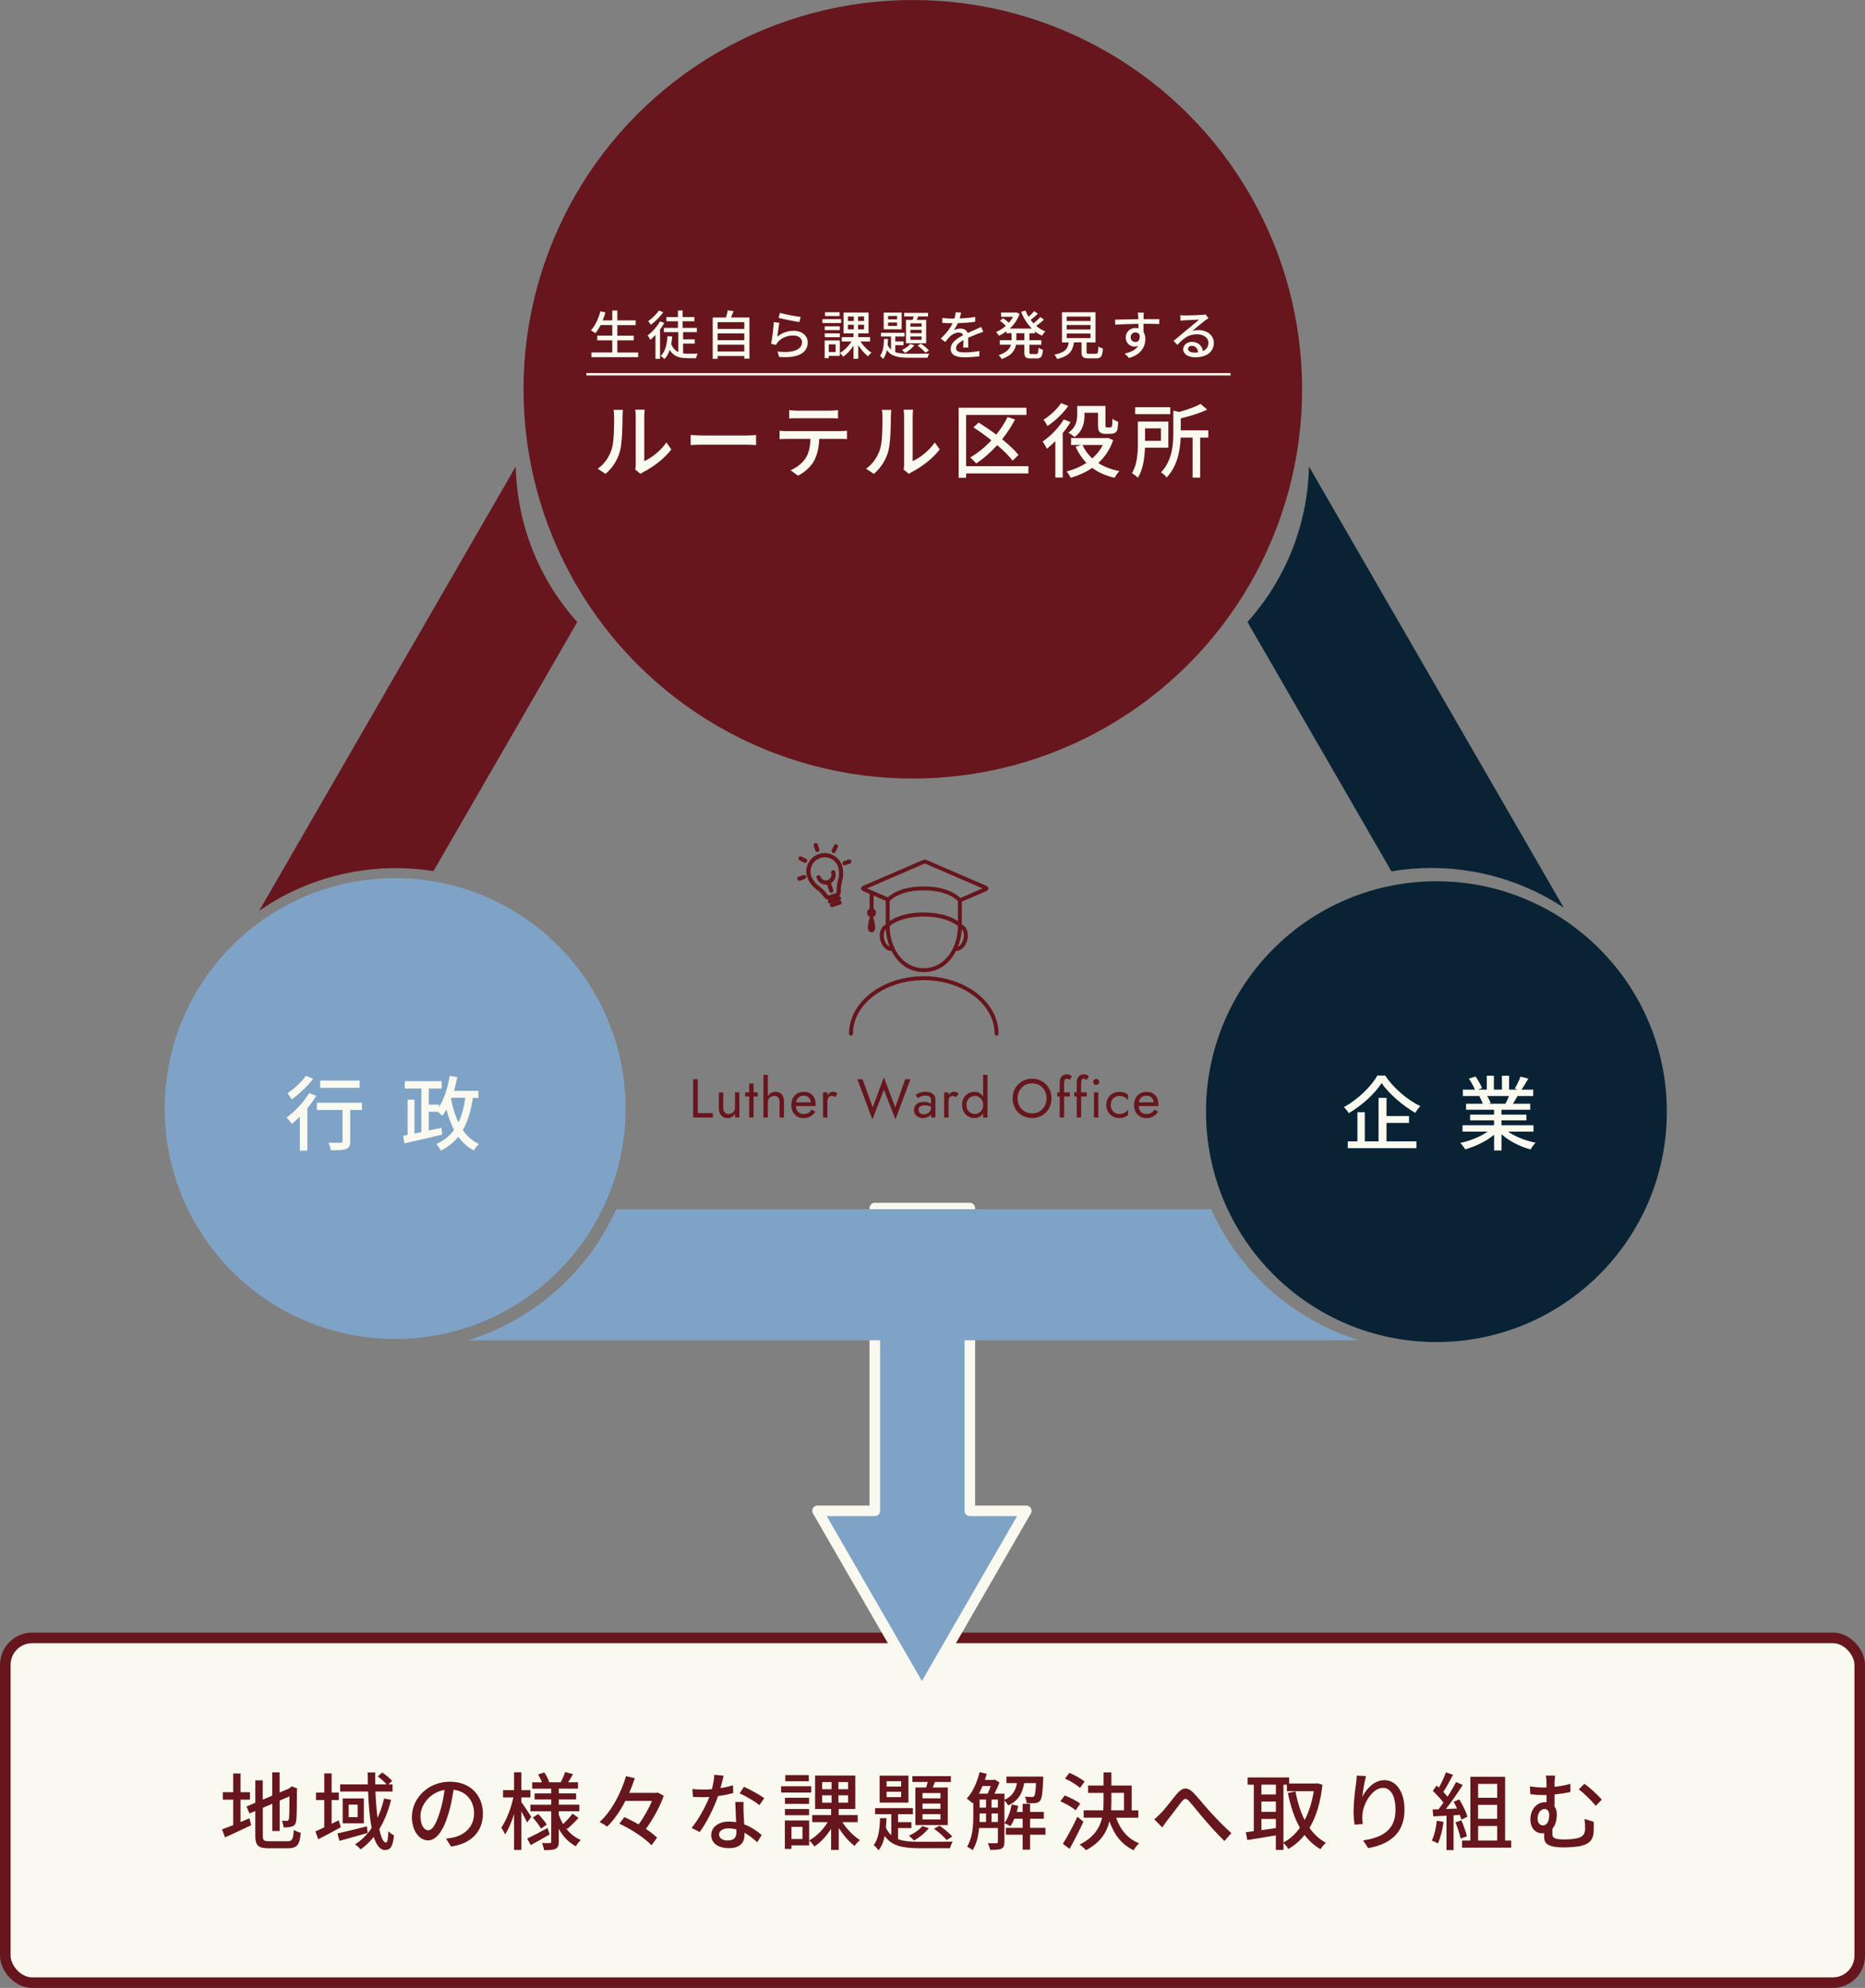 <?xml version="1.0" encoding="UTF-8"?><svg id="_レイヤー_2" xmlns="http://www.w3.org/2000/svg" width="463.79" height="494.38" viewBox="0 0 463.79 494.38"><rect x="0" y="0" width="463.79" height="494.38" fill="#808080" stroke="none"/><defs><style>.cls-1,.cls-2{stroke:#f9f9ef;}.cls-1,.cls-3{stroke-width:2.63px;}.cls-1,.cls-4{stroke-linecap:round;stroke-linejoin:round;}.cls-1,.cls-5{fill:#7fa3c6;}.cls-6,.cls-3{fill:#f9f9ef;}.cls-2{fill:none;stroke-width:.6px;}.cls-2,.cls-3{stroke-miterlimit:10;}.cls-3,.cls-4{stroke:#66161c;}.cls-7{fill:#092335;}.cls-4{stroke-width:.44px;}.cls-4,.cls-8{fill:#66161c;}</style></defs><g id="_レイヤー_2-2"><rect class="cls-3" x="1.32" y="407.33" width="461.16" height="85.74" rx="6.69" ry="6.69"/><polygon class="cls-1" points="241.18 375.73 241.18 300.44 217.55 300.44 217.55 375.73 203.31 375.73 229.26 420.68 255.21 375.73 241.18 375.73"/><path class="cls-8" d="M128.25,116.02l-63.77,110.45c1.29-.88,2.61-1.74,3.98-2.53,12.38-7.15,26.24-9.38,39.34-7.31l35.75-61.92c-9.24-10.31-14.96-23.83-15.3-38.68Z"/><path class="cls-5" d="M325.86,328.01c-11.33-6.54-19.7-16.22-24.7-27.29h-147.91c-4.99,11.07-13.37,20.75-24.7,27.29-3.91,2.26-7.97,4.01-12.11,5.31h221.52c-4.14-1.3-8.2-3.05-12.11-5.31Z"/><path class="cls-7" d="M385.95,223.93c1,.58,1.97,1.18,2.92,1.8l-63.35-109.72c-.34,14.85-6.06,28.38-15.3,38.68l35.8,62c13.27-2.22,27.37-.02,39.94,7.23Z"/><circle class="cls-8" cx="227" cy="96.81" r="96.81"/><circle class="cls-5" cx="98.26" cy="275.69" r="57.3"/><circle class="cls-7" cx="357.21" cy="276.46" r="57.3"/><path class="cls-6" d="M158.71,87.65v1.18h-11.64v-1.18h5.19v-3.01h-3.74v-1.17h3.74v-2.62h-2.91c-.41.79-.84,1.48-1.3,2.03-.25-.21-.79-.56-1.11-.73,1.06-1.11,1.89-2.91,2.37-4.74l1.26.29c-.2.67-.43,1.34-.68,1.97h2.37v-2.44h1.26v2.44h4.56v1.19h-4.56v2.62h4.08v1.17h-4.08v3.01h5.19Z"/><path class="cls-6" d="M165.2,80.3c-.3.56-.67,1.11-1.06,1.64v7.31h-1.14v-5.94c-.42.45-.87.85-1.28,1.21-.12-.25-.46-.85-.67-1.1,1.15-.85,2.35-2.18,3.08-3.5l1.07.38ZM164.94,77.64c-.79,1.11-1.99,2.35-3.09,3.13-.16-.25-.46-.67-.66-.89.97-.68,2.1-1.77,2.66-2.66l1.09.42ZM169.86,87.88c.38.05.81.08,1.23.08.37,0,1.89,0,2.39-.01-.16.29-.33.81-.38,1.13h-2.1c-1.95,0-3.45-.39-4.46-2.04-.29.9-.72,1.65-1.3,2.25-.18-.21-.68-.6-.94-.77,1.13-1.05,1.55-2.8,1.69-4.93l1.18.1c-.05.66-.13,1.27-.25,1.85.41,1.06,1.02,1.68,1.77,2.02v-4.95h-3.6v-1.07h3.5v-1.64h-2.86v-1.05h2.86v-1.63h1.17v1.63h2.92v1.05h-2.92v1.64h3.54v1.07h-3.43v1.78h2.9v1.06h-2.9v2.44Z"/><path class="cls-6" d="M186.37,78.95v10.25h-1.28v-.66h-6.63v.71h-1.22v-10.3h3.3c.18-.56.34-1.25.43-1.76l1.45.17c-.21.55-.42,1.11-.64,1.59h4.59ZM178.46,80.12v1.68h6.63v-1.68h-6.63ZM178.46,82.92v1.68h6.63v-1.68h-6.63ZM185.09,87.42v-1.69h-6.63v1.69h6.63Z"/><path class="cls-6" d="M193.31,83.72c1.22-1,2.61-1.45,4.09-1.45,2.14,0,3.47,1.3,3.47,2.86,0,2.36-1.99,4.06-7.12,3.63l-.39-1.35c4.05.51,6.09-.58,6.09-2.31,0-.97-.9-1.66-2.16-1.66-1.61,0-3,.62-3.87,1.66-.22.25-.34.47-.45.69l-1.21-.29c.26-1.23.58-3.91.67-5.39l1.39.18c-.18.83-.41,2.62-.52,3.42ZM199.1,78.82l-.3,1.27c-1.28-.17-4.17-.77-5.18-1.04l.33-1.25c1.18.37,4,.89,5.15,1.01Z"/><path class="cls-6" d="M209.17,80.34h-4.65v-.97h4.65v.97ZM208.84,88.52h-2.74v.55h-1.02v-4.4h3.76v3.85ZM208.83,82.1h-3.74v-.94h3.74v.94ZM205.1,82.9h3.74v.96h-3.74v-.96ZM208.79,78.6h-3.64v-.96h3.64v.96ZM206.1,85.65v1.89h1.7v-1.89h-1.7ZM214,84.93c.68,1.09,1.76,2.18,2.71,2.77-.26.21-.64.63-.83.92-.85-.63-1.76-1.69-2.45-2.78v3.39h-1.18v-3.28c-.71,1.13-1.64,2.14-2.58,2.74-.18-.28-.55-.72-.81-.93,1.09-.58,2.19-1.68,2.87-2.83h-2.4v-1.09h2.92v-.94h-2.48v-5.18h6.23v5.18h-2.57v.94h2.94v1.09h-2.37ZM210.86,79.83h1.46v-1.11h-1.46v1.11ZM210.86,81.91h1.46v-1.14h-1.46v1.14ZM214.87,78.71h-1.49v1.11h1.49v-1.11ZM214.87,80.77h-1.49v1.14h1.49v-1.14Z"/><path class="cls-6" d="M222.62,87.56c.92.34,2.08.41,3.49.41.72,0,4.08,0,4.97-.03-.16.25-.35.71-.41,1.02h-4.56c-2.66,0-4.44-.29-5.56-1.9-.18.88-.49,1.65-.97,2.23-.14-.25-.48-.64-.73-.83.76-.92.94-2.57.98-4.16h1c-.01.5-.04.98-.09,1.47.22.48.5.86.84,1.17v-3.25h-2.5v-.93h5.85v.93h-2.29v1.23h2.06v.92h-2.06v1.72ZM224.22,81.9h-4.46v-4.17h4.46v4.17ZM223.09,78.58h-2.25v.83h2.25v-.83ZM223.09,80.21h-2.25v.84h2.25v-.84ZM227.38,85.86c-.56.72-1.48,1.47-2.29,1.91-.18-.2-.56-.58-.8-.73.8-.37,1.61-.92,2.08-1.49l1.01.31ZM226.96,79.55c.09-.28.17-.56.25-.85h-2.37v-.9h5.95v.9h-2.45c-.12.29-.24.59-.35.85h2.33v5.82h-5.02v-5.82h1.66ZM229.18,80.42h-2.78v.81h2.78v-.81ZM229.18,82.04h-2.78v.81h2.78v-.81ZM229.18,83.68h-2.78v.83h2.78v-.83ZM229.03,85.49c.72.46,1.55,1.17,1.98,1.66l-.88.55c-.42-.52-1.26-1.27-1.95-1.76l.85-.46Z"/><path class="cls-6" d="M238.67,79.19c1.28-.05,2.66-.17,3.85-.38v1.22c-1.28.18-2.9.3-4.31.34-.29.62-.64,1.23-1.01,1.73.43-.25,1.17-.39,1.68-.39.83,0,1.51.38,1.76,1.11.81-.38,1.48-.66,2.1-.94.45-.2.83-.37,1.25-.58l.54,1.21c-.38.12-.94.33-1.34.48-.67.26-1.52.6-2.44,1.02.01.75.03,1.8.04,2.42h-1.25c.03-.46.04-1.21.05-1.85-1.13.62-1.84,1.22-1.84,1.99,0,.89.85,1.07,2.18,1.07,1.06,0,2.49-.13,3.64-.34l-.04,1.32c-.94.12-2.46.24-3.64.24-1.95,0-3.47-.46-3.47-2.08s1.57-2.63,3.09-3.41c-.17-.46-.59-.66-1.07-.66-.8,0-1.62.42-2.18.94-.38.37-.76.85-1.19,1.4l-1.13-.84c1.53-1.44,2.42-2.71,2.96-3.83h-.38c-.55,0-1.46-.03-2.19-.08v-1.23c.69.1,1.63.14,2.25.14.25,0,.51,0,.77-.01.17-.54.28-1.09.3-1.56l1.36.1c-.08.37-.18.85-.35,1.42Z"/><path class="cls-6" d="M256,82.88v1.73h2.96v1.13h-2.96v1.8c0,.45.07.51.48.51h1.27c.38,0,.45-.26.5-1.56.28.2.76.41,1.09.47-.1,1.69-.45,2.18-1.47,2.18h-1.6c-1.23,0-1.53-.35-1.53-1.6v-1.8h-2.08c-.25,1.39-1.08,2.7-3.55,3.55-.14-.28-.52-.75-.77-.96,2.02-.67,2.79-1.61,3.07-2.6h-2.78v-1.13h2.92v-1.73h-1.27v-.47c-.59.43-1.22.81-1.86,1.1-.14-.28-.5-.71-.73-.92.85-.35,1.69-.89,2.44-1.55-.37-.39-.97-.89-1.44-1.26l.76-.64c.47.31,1.06.77,1.44,1.14.41-.46.76-.97,1.05-1.49h-2.99v-1.06h3.58l.22-.04.8.38c-.51,1.47-1.39,2.69-2.44,3.66h5.49c-1.14-1.13-2.04-2.57-2.66-4.18l1.08-.31c.21.54.46,1.05.76,1.55.51-.45,1.06-.98,1.4-1.4l.92.64c-.56.54-1.23,1.11-1.8,1.53.22.3.47.59.72.87.6-.47,1.27-1.09,1.69-1.56l.9.63c-.58.55-1.3,1.13-1.91,1.57.68.58,1.44,1.05,2.27,1.38-.28.24-.66.72-.84,1.05-.63-.29-1.22-.64-1.76-1.07v.47h-1.36ZM254.74,82.88h-1.99v1.73h1.99v-1.73Z"/><path class="cls-6" d="M272.5,87.97c.51,0,.59-.21.64-1.8.26.22.8.41,1.14.5-.14,1.97-.49,2.45-1.66,2.45h-1.94c-1.38,0-1.72-.37-1.72-1.6v-2.37h-1.89c-.3,2.08-1.11,3.42-4.18,4.12-.12-.31-.45-.83-.69-1.07,2.69-.52,3.33-1.48,3.58-3.04h-1.69v-7.51h8.34v7.51h-2.22v2.37c0,.39.09.45.62.45h1.68ZM265.27,79.83h5.92v-1.1h-5.92v1.1ZM265.27,81.94h5.92v-1.11h-5.92v1.11ZM265.27,84.08h5.92v-1.13h-5.92v1.13Z"/><path class="cls-6" d="M284.39,78.7c-.01.16-.01.39-.01.66h3.93l-.03,1.23c-.77-.04-2.02-.07-3.92-.07.01.71.01,1.47.01,2.06.3.47.46,1.07.46,1.74,0,1.74-.93,3.8-4.04,4.71l-1.11-1.1c1.55-.34,2.75-.92,3.38-1.93-.26.13-.58.2-.92.2-1.06,0-2.2-.79-2.2-2.28,0-1.38,1.11-2.36,2.44-2.36.26,0,.51.03.73.09,0-.34-.01-.73-.01-1.11-1.99.03-4.14.1-5.77.21l-.04-1.26c1.48-.03,3.92-.09,5.79-.12-.01-.29-.01-.51-.03-.67-.04-.42-.08-.83-.1-.96h1.51c-.04.17-.08.77-.08.96ZM282.37,85.06c.68,0,1.19-.54,1.02-1.77-.21-.43-.59-.63-1.02-.63-.6,0-1.19.45-1.19,1.23,0,.72.56,1.17,1.19,1.17Z"/><path class="cls-6" d="M294.58,78.45c.68,0,3.67-.08,4.38-.14.46-.04.69-.07.84-.12l.72.94c-.28.17-.55.35-.83.56-.67.5-2.28,1.86-3.21,2.62.52-.16,1.05-.22,1.57-.22,2.19,0,3.81,1.35,3.81,3.19,0,2.08-1.66,3.58-4.61,3.58-1.81,0-3.01-.8-3.01-1.99,0-.97.86-1.85,2.16-1.85,1.62,0,2.56,1.05,2.73,2.29.9-.39,1.39-1.1,1.39-2.06,0-1.23-1.21-2.12-2.84-2.12-2.1,0-3.33.98-4.88,2.63l-.96-.97c1.02-.84,2.66-2.22,3.43-2.86.73-.6,2.25-1.86,2.91-2.44-.69.03-2.96.13-3.64.17-.33.01-.67.04-.97.08l-.04-1.35c.33.04.73.05,1.05.05ZM297.02,87.68c.33,0,.64-.01.93-.05-.1-.96-.68-1.63-1.55-1.63-.55,0-.96.35-.96.75,0,.58.64.93,1.57.93Z"/><path class="cls-6" d="M152.13,111.65c.59-1.8.59-5.74.59-8.07,0-.69-.04-1.17-.16-1.64h2.35c-.02.16-.1.91-.1,1.62,0,2.3-.08,6.61-.63,8.63-.61,2.22-1.88,4.21-3.6,5.66l-1.94-1.29c1.76-1.21,2.91-3.05,3.5-4.91ZM158.09,115.47v-11.97c0-.83-.12-1.5-.12-1.62h2.35c-.02.12-.1.79-.1,1.62v11.18c1.76-.79,4.04-2.51,5.5-4.65l1.23,1.74c-1.72,2.28-4.57,4.41-6.89,5.58-.36.2-.61.38-.77.51l-1.33-1.11c.08-.34.14-.81.14-1.27Z"/><path class="cls-6" d="M174.76,108.3h11c.97,0,1.76-.08,2.26-.12v2.51c-.44-.02-1.37-.1-2.26-.1h-11c-1.11,0-2.33.04-3.01.1v-2.51c.67.04,1.92.12,3.01.12Z"/><path class="cls-6" d="M195.71,107.22h13.22c.42,0,1.19-.04,1.7-.1v2.08c-.47-.04-1.17-.06-1.7-.06h-5.2c-.08,2.14-.49,3.92-1.25,5.4-.73,1.37-2.26,2.87-4.02,3.76l-1.86-1.35c1.5-.63,2.93-1.78,3.74-3.01.87-1.35,1.13-2.97,1.21-4.79h-5.84c-.61,0-1.29.02-1.84.06v-2.08c.57.06,1.21.1,1.84.1ZM198.21,102.13h8.17c.63,0,1.38-.06,2.02-.14v2.08c-.65-.04-1.4-.06-2.02-.06h-8.15c-.67,0-1.42.02-1.98.06v-2.08c.61.08,1.31.14,1.96.14Z"/><path class="cls-6" d="M218.86,111.65c.59-1.8.59-5.74.59-8.07,0-.69-.04-1.17-.16-1.64h2.35c-.02.16-.1.91-.1,1.62,0,2.3-.08,6.61-.63,8.63-.61,2.22-1.88,4.21-3.6,5.66l-1.94-1.29c1.76-1.21,2.91-3.05,3.5-4.91ZM224.83,115.47v-11.97c0-.83-.12-1.5-.12-1.62h2.35c-.02.12-.1.79-.1,1.62v11.18c1.76-.79,4.04-2.51,5.5-4.65l1.23,1.74c-1.72,2.28-4.57,4.41-6.89,5.58-.36.2-.61.38-.77.51l-1.33-1.11c.08-.34.14-.81.14-1.27Z"/><path class="cls-6" d="M255.75,117.74h-15.49v1.07h-1.86v-17.41h16.86v1.8h-15v12.74h15.49v1.8ZM251.82,114.56c-.87-1.13-2.24-2.51-3.84-3.86-1.6,1.78-3.38,3.34-5.22,4.55-.32-.38-1.05-1.13-1.5-1.48,1.9-1.09,3.7-2.57,5.28-4.27-1.48-1.17-3.01-2.28-4.47-3.21l1.29-1.21c1.42.89,2.93,1.92,4.39,3.01,1.09-1.35,2.06-2.85,2.83-4.39l1.84.63c-.91,1.74-2,3.4-3.21,4.91,1.66,1.35,3.13,2.71,4.08,3.9l-1.48,1.42Z"/><path class="cls-6" d="M266.22,104.98c-.55.91-1.21,1.84-1.94,2.71v11.08h-1.84v-9.06c-.71.71-1.42,1.33-2.1,1.88-.2-.42-.75-1.37-1.05-1.78,1.92-1.31,4-3.42,5.24-5.5l1.7.67ZM265.66,100.96c-1.25,1.8-3.28,3.76-5.18,4.99-.18-.4-.67-1.19-.97-1.56,1.64-1.03,3.46-2.73,4.35-4.14l1.8.71ZM276.82,109.45c-.79,2.35-2.08,4.23-3.7,5.7,1.46.95,3.23,1.62,5.26,2-.4.4-.95,1.17-1.19,1.68-2.2-.51-4.04-1.33-5.58-2.47-1.6,1.09-3.42,1.9-5.34,2.47-.22-.47-.69-1.21-1.03-1.6,1.76-.42,3.44-1.15,4.93-2.12-1.11-1.13-2-2.49-2.69-4.02l1.42-.42h-2.55v-1.72h8.86l.34-.06,1.27.57ZM269.7,103.22c0,1.8-.4,4.02-2.49,5.46-.32-.3-1.11-.87-1.54-1.07,1.92-1.29,2.2-3.01,2.2-4.43v-2.22h7.04v4.61c0,.34.02.57.12.65.06.06.18.08.3.08h.61c.16,0,.32-.02.4-.06.08-.06.18-.18.22-.44.04-.26.06-.89.08-1.66.34.3.97.61,1.44.75-.04.79-.12,1.72-.24,2.04-.16.38-.38.63-.69.77-.28.12-.79.2-1.11.2h-1.17c-.51,0-1.03-.12-1.35-.42-.34-.3-.47-.71-.47-1.9v-2.93h-3.36v.59ZM269.2,110.66c.57,1.27,1.37,2.39,2.43,3.34,1.07-.95,1.96-2.06,2.63-3.34h-5.05Z"/><path class="cls-6" d="M284.73,111.33c-.08,2.45-.44,5.44-1.78,7.48-.28-.32-1.07-.93-1.46-1.15,1.35-2.14,1.48-5.24,1.48-7.54v-5.28h7.58v6.49h-5.82ZM291.02,103h-8.73v-1.72h8.73v1.72ZM284.75,106.54v3.09h3.96v-3.09h-3.96ZM300.48,108.82h-2.02v9.97h-1.88v-9.97h-2.97c-.12,3.11-.79,7.12-3.5,9.93-.26-.4-.93-1.05-1.4-1.27,2.79-2.91,3.07-6.87,3.07-9.93v-5.44l1.44.34c2-.55,4.06-1.27,5.32-2l1.66,1.4c-1.82.91-4.29,1.64-6.57,2.2v2.97h6.85v1.8Z"/><path class="cls-6" d="M344.45,267.48c2.14,3.17,5.56,6.09,8.75,7.6-.46.49-.93,1.11-1.25,1.68-3.13-1.8-6.59-4.79-8.37-7.4-1.62,2.53-4.79,5.5-8.17,7.48-.24-.44-.79-1.11-1.19-1.52,3.48-1.9,6.79-5.16,8.31-7.84h1.92ZM344.79,283.85h7.44v1.7h-17.06v-1.7h2.39v-7.26h1.84v7.26h3.42v-10.82h1.98v4.53h5.6v1.7h-5.6v4.59Z"/><path class="cls-6" d="M375.03,281.43c1.78,1.25,4.39,2.28,6.85,2.75-.42.4-.97,1.17-1.25,1.68-2.63-.71-5.34-2.06-7.24-3.8v4.06h-1.84v-3.92c-1.92,1.62-4.65,2.93-7.18,3.64-.28-.48-.81-1.19-1.23-1.6,2.41-.51,5.03-1.56,6.81-2.81h-6.25v-1.58h7.84v-1.23h-5.96v-1.42h5.96v-1.21h-6.96v-1.5h4.15c-.18-.57-.53-1.29-.85-1.84l.49-.08h-4.59v-1.58h2.99c-.3-.79-.91-1.9-1.48-2.73l1.64-.55c.63.87,1.33,2.1,1.62,2.89l-1.03.38h2.22v-3.46h1.76v3.46h2v-3.46h1.78v3.46h2.18l-.77-.24c.48-.81,1.11-2.08,1.42-2.99l1.94.49c-.55.99-1.15,2-1.68,2.75h2.91v1.58h-3.9c-.38.69-.79,1.35-1.13,1.92h4.29v1.5h-7.16v1.21h6.21v1.42h-6.21v1.23h7.97v1.58h-6.33ZM369.83,272.57c.36.59.73,1.31.87,1.8l-.59.12h4.27c.3-.55.63-1.27.89-1.92h-5.44Z"/><path class="cls-6" d="M78.64,272.53c-.63,1.03-1.38,2.08-2.2,3.09v10.53h-1.88v-8.45c-.67.67-1.35,1.29-2,1.82-.24-.4-.91-1.23-1.29-1.6,2.06-1.48,4.25-3.78,5.6-6.07l1.78.67ZM77.88,268.29c-1.37,1.8-3.48,3.8-5.34,5.12-.22-.42-.73-1.15-1.07-1.52,1.68-1.09,3.62-2.89,4.61-4.35l1.8.75ZM90.01,276.05h-2.91v7.78c0,1.07-.24,1.62-1.01,1.92-.75.28-1.94.3-3.82.3-.08-.55-.34-1.33-.61-1.88,1.29.04,2.65.04,3.01.02.38,0,.51-.1.51-.38v-7.76h-6.39v-1.8h11.22v1.8ZM89.44,270.53h-9.81v-1.8h9.81v1.8Z"/><path class="cls-6" d="M117.61,273.02c-.51,3.21-1.27,5.86-2.51,8.01,1.03,1.52,2.37,2.71,4,3.48-.42.38-1.01,1.09-1.27,1.6-1.58-.83-2.83-1.98-3.86-3.4-1.13,1.4-2.57,2.53-4.35,3.46-.18-.42-.73-1.27-1.09-1.66,1.88-.87,3.32-2.02,4.39-3.52-.81-1.5-1.42-3.21-1.88-5.09-.34.59-.69,1.11-1.05,1.62-.22-.28-.73-.71-1.13-1.03h-2.24v4.65l3.17-.67.18,1.7c-3.32.79-6.85,1.62-9.38,2.16l-.34-1.88,1.13-.22v-8.77h1.7v8.45l1.7-.36v-10.84h-4.12v-1.82h9.18v1.82h-3.21v4h2.53v.63c1.31-2,2.16-4.83,2.69-7.78l1.86.32c-.22,1.17-.51,2.31-.81,3.4h6.07v1.76h-1.33ZM112.17,273.34c.42,2.12,1.01,4.08,1.86,5.8.83-1.72,1.33-3.74,1.7-6.13h-3.44l-.12.32Z"/><line class="cls-2" x1="145.82" y1="93.08" x2="306.02" y2="93.08"/><path class="cls-8" d="M247.83,257.56c-.27,0-.49-.22-.49-.49,0-7.34-7.9-13.31-17.61-13.31s-17.61,5.97-17.61,13.31c0,.27-.22.49-.49.49s-.49-.22-.49-.49c0-7.88,8.34-14.29,18.59-14.29s18.59,6.41,18.59,14.29c0,.27-.22.49-.49.49Z"/><path class="cls-8" d="M238.7,224.4c-.19,0-.37-.11-.45-.3-.11-.25,0-.54.26-.64l5.84-2.52-14.28-6.16c-.05-.02-.12-.02-.18,0l-14.28,6.16,5.46,2.36c.25.11.36.39.26.64-.11.25-.39.36-.64.26l-6.11-2.63c-.25-.11-.42-.35-.42-.62s.16-.51.42-.62l14.92-6.44c.3-.13.65-.13.95,0l14.92,6.44c.25.11.42.35.42.62s-.16.51-.42.62l-6.49,2.8c-.06.03-.13.04-.19.04Z"/><path class="cls-8" d="M220.75,230.57c-.06,0-.11,0-.17-.03-.19-.07-.32-.25-.32-.46v-6.16c0-.1.03-.19.08-.27,0-.01.02-.02.02-.03.04-.06.15-.18.32-.35.87-.85,3.5-2.82,9.04-2.82,5.98,0,8.56,2.29,9.21,3,.07.08.11.13.14.16.07.09.12.2.12.32v6.16c0,.21-.13.39-.32.46-.19.07-.41.01-.54-.14-.04-.05-.09-.09-.14-.13-.52-.41-1.43-1.01-2.83-1.49-.62-.22-1.29-.4-1.99-.53-1.13-.22-2.35-.33-3.65-.33-1.16,0-2.27.09-3.29.26-2.67.45-4.29,1.39-5.17,2.09-.05.04-.09.08-.14.13-.09.11-.23.17-.37.17ZM229.73,226.93c1.36,0,2.65.12,3.84.35.75.14,1.46.34,2.13.57,1.1.38,1.93.83,2.52,1.23v-4.98c-.43-.46-2.79-2.68-8.49-2.68-5.18,0-7.57,1.78-8.36,2.54-.05.05-.1.1-.13.13v4.97c1.04-.69,2.66-1.46,5.03-1.86,1.08-.18,2.24-.28,3.46-.28ZM220.75,223.91h0,0Z"/><path class="cls-8" d="M216.73,228.11c-.61,0-1.11-.5-1.11-1.11s.5-1.11,1.11-1.11,1.11.5,1.11,1.11-.5,1.11-1.11,1.11ZM216.73,226.86c-.07,0-.14.06-.14.14s.06.14.14.14.14-.06.14-.14-.06-.14-.14-.14Z"/><path class="cls-8" d="M217.65,230.68c0-.51-.41-3.13-.92-3.13s-.92,2.62-.92,3.13.26,1.16.92,1.16.92-.65.92-1.16Z"/><path class="cls-8" d="M216.75,227.34c-.27,0-.49-.22-.49-.49v-4.89c0-.27.22-.49.49-.49s.49.22.49.49v4.89c0,.27-.22.49-.49.49Z"/><path class="cls-8" d="M229.73,241.75c-3.69,0-5.92-2.07-7.15-3.81-1.47-2.08-2.32-4.86-2.32-7.6,0-.27.22-.49.49-.49s.49.22.49.49c0,5.06,2.97,10.43,8.49,10.43s8.49-5.38,8.49-10.43c0-.27.22-.49.49-.49s.49.22.49.49c0,2.75-.84,5.52-2.32,7.6-1.23,1.74-3.46,3.81-7.15,3.81Z"/><path class="cls-8" d="M221.62,236.49c-1.19,0-2.33-1.13-2.72-2.78-.2-.84-.16-1.7.11-2.4.29-.77.82-1.28,1.49-1.44.26-.06.53.1.59.36.06.26-.1.53-.36.59-.46.11-.7.57-.8.84-.2.53-.22,1.18-.07,1.83.3,1.27,1.2,2.18,1.97,2,.26-.06.53.1.59.36.06.26-.1.53-.36.59-.14.03-.28.05-.43.05Z"/><path class="cls-8" d="M237.83,236.49c-.14,0-.28-.02-.43-.05-.26-.06-.43-.32-.36-.59.06-.26.32-.43.59-.36.77.18,1.67-.74,1.97-2,.3-1.27-.1-2.49-.87-2.67-.26-.06-.43-.32-.36-.59.06-.26.32-.43.59-.36,1.33.31,2.03,2,1.6,3.84-.39,1.65-1.53,2.78-2.72,2.78Z"/><path class="cls-4" d="M208.22,222.86l-1.85.63c-.47.16-.92-.04-1.34-.61-.35-.49-.71-.89-1.1-1.24-.14-.13-.29-.25-.41-.34-.07-.06-.14-.11-.22-.17-.44-.35-.9-.71-1.27-1.18-.38-.49-.81-1.1-1.06-1.83-.77-2.27.44-4.74,2.71-5.51s4.74.44,5.51,2.71c.25.73.28,1.47.28,2.1,0,.59-.14,1.16-.28,1.7-.02.09-.04.18-.07.27-.03.14-.08.33-.11.52-.1.51-.14,1.05-.12,1.66.02.7-.21,1.14-.68,1.3ZM203.88,213.18c-1.95.67-2.99,2.79-2.33,4.75.22.65.61,1.2.97,1.65.32.41.73.73,1.16,1.07.07.06.15.12.22.17.12.1.28.22.43.36.42.37.81.81,1.19,1.34.32.44.51.44.65.39l1.85-.63c.14-.05.29-.17.27-.71-.02-.65.02-1.23.13-1.79.04-.2.08-.4.12-.55.02-.09.04-.18.07-.27.13-.54.26-1.04.26-1.56,0-.57-.03-1.25-.25-1.9-.67-1.95-2.79-2.99-4.75-2.33Z"/><path class="cls-4" d="M208.73,223.7l-2.24.76c-.16.05-.33-.03-.38-.19s.03-.33.19-.38l2.24-.76c.16-.05.33.03.38.19s-.03.33-.19.38Z"/><path class="cls-4" d="M208.87,224.74l-1.86.63c-.16.05-.33-.03-.38-.19s.03-.33.19-.38l1.86-.63c.16-.05.33.03.38.19s-.03.33-.19.38Z"/><path class="cls-4" d="M203.36,211.66c-.16.05-.33-.03-.38-.19l-.41-1.2c-.05-.16.03-.33.19-.38s.33.03.38.19l.41,1.2c.05.16-.03.33-.19.38Z"/><path class="cls-4" d="M207.41,211.91c-.07.03-.16.02-.23-.01-.15-.07-.21-.26-.14-.41l.56-1.14c.07-.15.26-.21.41-.14.15.07.21.26.14.41l-.56,1.14c-.04.08-.1.13-.17.15Z"/><path class="cls-4" d="M211.3,214.55l-1.2.41c-.16.05-.33-.03-.38-.19s.03-.33.19-.38l1.2-.41c.16-.05.33.03.38.19s-.03.33-.19.38Z"/><path class="cls-4" d="M200.32,214.34c-.07.03-.16.02-.23-.01l-1.14-.56c-.15-.07-.21-.26-.14-.41.07-.15.26-.21.41-.14l1.14.56c.15.07.21.26.14.41-.04.08-.1.13-.17.15Z"/><path class="cls-4" d="M200.06,218.39l-1.2.41c-.16.05-.33-.03-.38-.19s.03-.33.19-.38l1.2-.41c.16-.05.33.03.38.19s-.03.33-.19.38Z"/><path class="cls-4" d="M206.1,219.66c-1.16.4-2.43-.23-2.83-1.39-.05-.16.03-.33.19-.38s.33.03.38.19c.29.85,1.21,1.3,2.06,1.01s1.3-1.21,1.01-2.06c-.05-.16.03-.33.19-.38s.33.03.38.19c.4,1.16-.23,2.43-1.39,2.83Z"/><path class="cls-4" d="M206.82,221.78c-.16.05-.33-.03-.38-.19l-.73-2.12c-.05-.16.03-.33.19-.38s.33.03.38.19l.73,2.12c.05.16-.03.33-.19.38Z"/><path class="cls-8" d="M173.53,268.4v8.43h3.74v1.09h-4.9v-9.52h1.16Z"/><path class="cls-8" d="M180.19,276.63c.23.27.56.41.99.41.32,0,.6-.07.84-.2.24-.13.43-.31.56-.55.13-.24.2-.51.2-.82v-3.81h1.09v6.26h-1.09v-.98c-.21.37-.47.65-.78.84-.31.19-.67.28-1.09.28-.65,0-1.17-.22-1.56-.67-.39-.44-.58-1.04-.58-1.78v-3.94h1.09v3.81c0,.5.11.88.34,1.16Z"/><path class="cls-8" d="M188.42,271.66v1.02h-3.13v-1.02h3.13ZM187.4,269.48v8.43h-1.09v-8.43h1.09Z"/><path class="cls-8" d="M190.94,277.92h-1.09v-10.61h1.09v10.61ZM193.53,272.94c-.22-.26-.56-.39-1-.39-.32,0-.6.07-.84.2-.24.14-.43.32-.56.56-.13.24-.2.5-.2.8h-.35c0-.5.1-.94.29-1.33.19-.39.45-.69.78-.92.33-.23.71-.34,1.15-.34s.81.09,1.14.27c.32.18.57.45.75.82.18.36.27.82.27,1.36v3.94h-1.09v-3.81c0-.52-.11-.91-.33-1.17Z"/><path class="cls-8" d="M198.21,277.64c-.45-.28-.8-.66-1.05-1.15s-.37-1.06-.37-1.7.13-1.22.39-1.71c.26-.49.62-.87,1.09-1.14.47-.27,1.01-.41,1.63-.41s1.14.13,1.58.39c.44.26.78.63,1.01,1.11.24.48.35,1.05.35,1.71,0,.06,0,.13,0,.2,0,.07,0,.11,0,.13h-5.35v-.92h4.49l-.44.63s.05-.12.08-.21c.03-.1.04-.17.04-.24,0-.37-.07-.69-.22-.97-.15-.27-.36-.48-.62-.64-.26-.15-.57-.23-.92-.23-.42,0-.77.09-1.07.27-.29.18-.52.43-.68.76-.16.33-.24.74-.25,1.22,0,.49.08.91.23,1.25.15.34.38.61.68.79.3.18.66.27,1.09.27s.8-.09,1.13-.28c.33-.19.6-.47.83-.85l.88.56c-.33.53-.74.92-1.23,1.19-.49.27-1.08.4-1.75.4-.58,0-1.1-.14-1.54-.42Z"/><path class="cls-8" d="M205.76,277.92h-1.09v-6.26h1.09v6.26ZM207.26,272.62c-.12-.05-.27-.07-.45-.07-.27,0-.49.07-.64.2-.15.14-.26.32-.32.56-.06.24-.09.5-.09.8h-.49c0-.5.09-.94.27-1.33.18-.39.41-.69.69-.92.28-.23.57-.34.86-.34.23,0,.44.03.63.09.19.06.37.17.54.35l-.6.9c-.15-.11-.28-.19-.39-.24Z"/><path class="cls-8" d="M225.12,268.4h1.29l-3.74,10-2.86-7.4-2.86,7.4-3.74-10h1.29l2.53,7,2.77-7.48,2.83,7.48,2.48-7Z"/><path class="cls-8" d="M228.57,276.6c.11.17.27.3.48.39.2.09.44.13.7.13.34,0,.64-.07.9-.2.27-.14.48-.33.64-.58s.24-.54.24-.86l.22.82c0,.4-.12.73-.36.99s-.54.46-.88.58c-.35.13-.7.19-1.04.19-.38,0-.74-.08-1.07-.24s-.6-.39-.8-.69c-.2-.3-.3-.66-.3-1.09,0-.61.22-1.09.65-1.46.43-.37,1.03-.55,1.8-.55.45,0,.83.05,1.14.16.3.1.55.22.73.35.18.13.3.24.37.32v.64c-.32-.22-.64-.37-.98-.47s-.69-.14-1.07-.14c-.35,0-.64.05-.86.14s-.39.22-.5.38c-.11.16-.16.36-.16.58s.06.44.17.61ZM227.7,272.3c.24-.17.56-.34.97-.52.41-.17.91-.26,1.49-.26.49,0,.92.07,1.29.22.37.15.65.37.86.65.2.28.31.63.31,1.03v4.49h-1.09v-4.34c0-.22-.04-.4-.11-.54-.07-.14-.17-.25-.31-.33s-.28-.14-.46-.18c-.17-.04-.35-.05-.54-.05-.31,0-.59.04-.84.11-.25.07-.46.16-.63.26s-.31.19-.41.26l-.53-.8Z"/><path class="cls-8" d="M235.88,277.92h-1.09v-6.26h1.09v6.26ZM237.37,272.62c-.12-.05-.27-.07-.45-.07-.27,0-.49.07-.64.2-.15.14-.26.32-.32.56-.06.24-.09.5-.09.8h-.49c0-.5.09-.94.27-1.33.18-.39.41-.69.69-.92.28-.23.57-.34.86-.34.23,0,.44.03.63.09.19.06.37.17.54.35l-.6.9c-.15-.11-.28-.19-.39-.24Z"/><path class="cls-8" d="M239.67,273.04c.28-.49.66-.86,1.13-1.12.47-.26.99-.39,1.55-.39.53,0,.98.13,1.37.39.39.26.7.64.92,1.12.22.48.33,1.07.33,1.75s-.11,1.25-.33,1.74c-.22.49-.53.87-.92,1.13-.39.26-.85.39-1.37.39-.56,0-1.08-.13-1.55-.39-.47-.26-.85-.64-1.13-1.13-.28-.49-.42-1.07-.42-1.74s.14-1.26.42-1.75ZM240.64,276.01c.19.34.46.59.78.76.33.17.68.26,1.06.26.32,0,.63-.09.94-.26.31-.17.56-.43.76-.76.2-.34.3-.74.3-1.22s-.1-.89-.3-1.22c-.2-.34-.45-.59-.76-.76-.31-.17-.62-.26-.94-.26-.38,0-.73.09-1.06.26-.33.17-.59.43-.78.76s-.29.74-.29,1.22.1.89.29,1.22ZM245.57,267.31v10.61h-1.09v-10.61h1.09Z"/><path class="cls-8" d="M252.19,271.22c.24-.59.58-1.11,1.01-1.55.44-.44.95-.78,1.54-1.03.59-.25,1.23-.37,1.92-.37s1.34.12,1.92.37c.58.25,1.09.59,1.53,1.03.44.44.77.96,1.01,1.55.24.59.36,1.24.36,1.94s-.12,1.33-.36,1.93c-.24.6-.58,1.12-1.01,1.56-.44.44-.95.78-1.53,1.03-.58.25-1.23.37-1.92.37s-1.33-.12-1.92-.37c-.59-.25-1.1-.59-1.54-1.03-.44-.44-.77-.96-1.01-1.56s-.36-1.24-.36-1.93.12-1.34.36-1.94ZM253.52,275.07c.31.56.74,1.01,1.29,1.33.54.33,1.16.49,1.85.49s1.32-.16,1.86-.49.97-.77,1.28-1.33c.31-.56.47-1.2.47-1.92s-.16-1.36-.47-1.92c-.31-.56-.74-1.01-1.28-1.33s-1.16-.49-1.86-.49-1.31.16-1.85.49c-.54.33-.97.77-1.29,1.33-.31.56-.47,1.2-.47,1.92s.16,1.36.47,1.92Z"/><path class="cls-8" d="M266.04,271.66v1.02h-3.13v-1.02h3.13ZM265.62,268.32c-.12-.04-.24-.06-.35-.06-.14,0-.25.04-.35.12-.1.08-.17.21-.22.39-.05.18-.08.42-.08.72v8.43h-1.09v-8.57c0-.5.07-.91.22-1.22s.35-.56.62-.71c.27-.16.59-.24.97-.24.2,0,.38.03.53.08.15.05.29.12.4.2.11.08.2.17.27.26l-.6.9c-.09-.15-.2-.25-.32-.29Z"/><path class="cls-8" d="M270.27,271.66v1.02h-3.13v-1.02h3.13ZM269.85,268.32c-.12-.04-.24-.06-.35-.06-.14,0-.25.04-.35.12-.1.08-.17.21-.22.39-.05.18-.08.42-.08.72v8.43h-1.09v-8.57c0-.5.07-.91.22-1.22s.35-.56.62-.71c.27-.16.59-.24.97-.24.2,0,.38.03.53.08.15.05.29.12.4.2.11.08.2.17.27.26l-.6.9c-.09-.15-.2-.25-.32-.29Z"/><path class="cls-8" d="M272.08,268.55c.15-.14.32-.22.52-.22s.39.07.53.22c.14.15.22.32.22.53s-.07.37-.22.52c-.15.15-.32.22-.53.22s-.37-.07-.52-.22c-.15-.15-.22-.32-.22-.52s.07-.39.22-.53ZM273.14,271.66v6.26h-1.09v-6.26h1.09Z"/><path class="cls-8" d="M276.5,275.95c.19.34.44.6.76.8.32.2.69.29,1.09.29.34,0,.65-.05.95-.16.29-.1.55-.24.77-.42.22-.18.37-.37.46-.56v1.36c-.22.25-.53.45-.93.59-.4.14-.82.21-1.24.21-.61,0-1.16-.14-1.65-.42-.49-.28-.88-.67-1.16-1.16-.29-.49-.43-1.05-.43-1.68s.14-1.2.43-1.69.67-.88,1.16-1.16c.49-.28,1.04-.42,1.65-.42.43,0,.84.07,1.24.21s.71.34.93.59v1.36c-.09-.21-.24-.4-.46-.57s-.47-.31-.77-.42c-.29-.1-.61-.16-.95-.16-.41,0-.77.1-1.09.29s-.58.46-.76.8c-.19.34-.28.73-.28,1.16s.09.82.28,1.16Z"/><path class="cls-8" d="M283.45,277.64c-.45-.28-.8-.66-1.05-1.15s-.37-1.06-.37-1.7.13-1.22.39-1.71c.26-.49.62-.87,1.09-1.14.47-.27,1.01-.41,1.63-.41s1.14.13,1.58.39c.44.26.78.63,1.01,1.11.24.48.35,1.05.35,1.71,0,.06,0,.13,0,.2,0,.07,0,.11,0,.13h-5.35v-.92h4.49l-.44.63s.05-.12.08-.21c.03-.1.04-.17.04-.24,0-.37-.07-.69-.22-.97-.15-.27-.36-.48-.62-.64-.26-.15-.57-.23-.92-.23-.42,0-.77.09-1.07.27-.29.18-.52.43-.68.76-.16.33-.24.74-.25,1.22,0,.49.08.91.23,1.25.15.34.38.61.68.79.3.18.66.27,1.09.27s.8-.09,1.13-.28c.33-.19.6-.47.83-.85l.88.56c-.33.53-.74.92-1.23,1.19-.49.27-1.08.4-1.75.4-.58,0-1.1-.14-1.54-.42Z"/><path class="cls-8" d="M59.83,453.12c.72-.32,1.47-.63,2.19-.93l.44,1.73c-2.21,1.07-4.61,2.17-6.49,3.01l-.76-1.98c.76-.25,1.73-.63,2.78-1.07v-6.32h-2.59v-1.85h2.59v-4.67h1.83v4.67h2.34v1.85h-2.34v5.56ZM71.53,457.9c1.16,0,1.37-.53,1.54-2.82.44.29,1.2.61,1.73.72-.27,2.91-.86,3.85-3.16,3.85h-4.82c-2.59,0-3.33-.65-3.33-3.18v-6.09l-1.45.61-.74-1.73,2.19-.93v-5.58h1.85v4.8l2.36-.99v-5.79h1.83v5.01l2.3-.97.38-.29.34-.27,1.37.53-.08.34c0,3.92-.04,6.78-.17,7.6-.11.88-.46,1.35-1.12,1.52-.57.21-1.41.23-2.02.23-.06-.51-.23-1.24-.44-1.66.44.02,1.01.02,1.22.02.27,0,.46-.08.55-.51.08-.42.13-2.38.13-5.58l-2.44,1.05v7.56h-1.83v-6.78l-2.36,1.01v6.91c0,1.18.23,1.41,1.58,1.41h4.61Z"/><path class="cls-8" d="M84.75,454.42c-1.9,1.05-3.92,2.15-5.6,2.99l-.72-1.96c.63-.27,1.39-.61,2.21-1.01v-6.78h-2.06v-1.85h2.06v-4.78h1.83v4.78h1.79v1.85h-1.79v5.9c.59-.29,1.16-.57,1.75-.86l.53,1.73ZM91.42,455.85c-2.42.69-5.03,1.39-7.01,1.96l-.48-1.85c1.85-.4,4.63-1.07,7.31-1.77l.19,1.66ZM97.26,447.6c-.69,2.76-1.66,5.2-2.93,7.26.42,2.11,1.01,3.37,1.64,3.37.36,0,.55-.8.61-2.84.38.44.97.86,1.39,1.05-.29,2.8-.82,3.64-2.25,3.64-1.22,0-2.11-1.24-2.78-3.26-.95,1.2-2.02,2.23-3.24,3.1-.29-.32-1.01-.97-1.41-1.24,1.64-1.03,2.99-2.4,4.13-4.04-.48-2.51-.76-5.69-.88-9.1h-6.95v-1.77h6.89c-.02-.99-.04-1.98-.04-2.97h1.87c-.02,1.01,0,2,0,2.97h2.84c-.53-.61-1.43-1.43-2.21-2l1.12-.97c.86.59,1.94,1.47,2.46,2.11l-.93.86h1.03v1.77h-4.25c.08,2.42.27,4.65.51,6.55.69-1.47,1.22-3.07,1.64-4.82l1.75.34ZM90.48,447.26v6.19h-5.26v-6.19h5.26ZM88.94,448.8h-2.23v3.12h2.23v-3.12Z"/><path class="cls-8" d="M112.16,459.22l-1.24-1.98c.72-.06,1.35-.17,1.87-.29,2.7-.61,5.1-2.59,5.1-5.98,0-3.05-1.85-5.48-5.1-5.88-.29,1.9-.65,3.94-1.26,5.92-1.26,4.3-3.01,6.68-5.1,6.68s-4-2.32-4-5.83c0-4.72,4.13-8.76,9.41-8.76s8.25,3.54,8.25,7.94-2.82,7.45-7.94,8.19ZM106.49,455.18c.95,0,1.94-1.37,2.91-4.61.53-1.66.91-3.58,1.16-5.43-3.79.61-6,3.9-6,6.51,0,2.42,1.03,3.54,1.94,3.54Z"/><path class="cls-8" d="M131.08,453.26c-.27-.65-.88-1.79-1.43-2.78v9.58h-1.81v-8.91c-.63,2-1.41,3.85-2.25,5.05-.19-.53-.65-1.26-.93-1.68,1.24-1.73,2.44-4.84,3.01-7.52h-2.57v-1.81h2.74v-4.44h1.81v4.44h2.25v1.81h-2.25v1.16c.57.76,2.13,3.12,2.46,3.66l-1.03,1.43ZM136.68,456.21c-1.58.93-3.31,1.9-4.7,2.65l-.88-1.64c1.31-.59,3.2-1.6,5.08-2.61l.5,1.6ZM140.7,454.63c.97,1.31,2.23,2.34,3.73,2.95-.38.36-.97,1.09-1.22,1.58-1.79-.93-3.2-2.46-4.25-4.36v3.22c0,.95-.19,1.45-.8,1.77-.61.29-1.56.32-2.86.32-.06-.48-.29-1.28-.53-1.77.82.04,1.68.04,1.96.02.25,0,.34-.08.34-.34v-7.56h-5.16v-1.64h5.16v-1.31h-4.13v-1.5h4.13v-1.18h-4.72v-1.58h2.42c-.23-.61-.61-1.35-.95-1.94l1.54-.53c.51.74,1.01,1.73,1.22,2.38l-.23.08h3.1c.38-.72.86-1.81,1.09-2.55l1.96.53c-.42.72-.84,1.43-1.22,2.02h2.46v1.58h-4.78v1.18h4.3v1.5h-4.3v1.31h5.1v1.64h-5.1v.88c.29.8.65,1.58,1.07,2.3.8-.74,1.77-1.79,2.34-2.59l1.5,1.05c-.88,1.01-2,2.06-2.84,2.76l-.32-.23ZM133.84,451.14c.78.8,1.71,1.9,2.13,2.63l-1.43.99c-.4-.74-1.28-1.9-2.04-2.74l1.35-.88Z"/><path class="cls-8" d="M165.06,446.61c-.93,2.65-2.67,5.83-4.44,8.23,1.12.74,2.11,1.5,2.78,2.19l-1.39,1.87c-1.58-1.73-5.05-4-7.98-5.37l1.24-1.64c1.12.51,2.36,1.14,3.54,1.83,1.31-1.73,2.53-3.96,3.33-5.85h-6.63c-1.24,2.42-2.76,4.7-4.53,6.4-.44-.36-1.33-.86-1.87-1.14,3.14-2.84,5.43-7.56,6.57-11.41l2.19.51c-.4,1.18-.86,2.42-1.41,3.64h6.74l.38-.08,1.49.82Z"/><path class="cls-8" d="M179.18,444.69c1.07-.17,2.13-.4,3.1-.72l.06,1.94c-1.05.29-2.36.57-3.77.76-1.03,2.97-2.86,6.63-4.57,8.95l-2.02-1.03c1.73-2.06,3.47-5.31,4.42-7.69-.53.02-1.03.04-1.54.04-.8,0-1.68-.02-2.53-.06l-.15-1.96c.82.08,1.83.13,2.67.13.69,0,1.43-.02,2.17-.08.32-1.18.57-2.48.61-3.6l2.32.23c-.17.74-.46,1.92-.78,3.1ZM184.91,450.59c.02.7.08,1.92.15,3.12,1.81.65,3.28,1.71,4.36,2.65l-1.12,1.79c-.82-.76-1.9-1.66-3.16-2.36v.59c0,1.79-1.07,3.24-3.85,3.24-2.44,0-4.42-1.05-4.42-3.24,0-1.98,1.79-3.37,4.4-3.37.63,0,1.22.06,1.79.15-.06-1.66-.17-3.64-.21-5.03h2.06c-.04.88-.02,1.62,0,2.46ZM181.01,457.71c1.6,0,2.13-.88,2.13-2.02,0-.19,0-.44-.02-.72-.61-.17-1.26-.27-1.96-.27-1.39,0-2.34.63-2.34,1.5s.76,1.52,2.19,1.52ZM183.94,445.98l1.07-1.62c1.52.67,4,2.06,5.05,2.82l-1.2,1.75c-1.16-.97-3.5-2.3-4.93-2.95Z"/><path class="cls-8" d="M201.74,445.79h-7.48v-1.56h7.48v1.56ZM201.22,458.93h-4.4v.88h-1.64v-7.08h6.04v6.19ZM201.2,448.61h-6v-1.52h6v1.52ZM195.2,449.89h6v1.54h-6v-1.54ZM201.13,442.99h-5.85v-1.54h5.85v1.54ZM196.82,454.32v3.03h2.74v-3.03h-2.74ZM209.49,453.16c1.1,1.75,2.82,3.5,4.36,4.44-.42.34-1.03,1.01-1.33,1.47-1.37-1.01-2.82-2.72-3.94-4.46v5.45h-1.9v-5.26c-1.14,1.81-2.63,3.43-4.15,4.4-.29-.44-.88-1.16-1.31-1.5,1.75-.93,3.52-2.7,4.61-4.55h-3.85v-1.75h4.7v-1.52h-3.98v-8.32h10v8.32h-4.13v1.52h4.72v1.75h-3.81ZM204.46,444.97h2.34v-1.79h-2.34v1.79ZM204.46,448.32h2.34v-1.83h-2.34v1.83ZM210.9,443.18h-2.4v1.79h2.4v-1.79ZM210.9,446.48h-2.4v1.83h2.4v-1.83Z"/><path class="cls-8" d="M223.34,457.39c1.47.55,3.35.65,5.6.65,1.16,0,6.55,0,7.98-.04-.25.4-.57,1.14-.65,1.64h-7.33c-4.27,0-7.14-.46-8.93-3.05-.29,1.41-.78,2.65-1.56,3.58-.23-.4-.78-1.03-1.18-1.33,1.22-1.47,1.52-4.13,1.58-6.68h1.6c-.02.8-.06,1.58-.15,2.36.36.78.8,1.39,1.35,1.87v-5.22h-4.02v-1.5h9.39v1.5h-3.69v1.98h3.31v1.47h-3.31v2.76ZM225.91,448.29h-7.16v-6.7h7.16v6.7ZM224.1,442.97h-3.62v1.33h3.62v-1.33ZM224.1,445.58h-3.62v1.35h3.62v-1.35ZM230.98,454.65c-.91,1.16-2.38,2.36-3.68,3.07-.29-.32-.91-.93-1.28-1.18,1.28-.59,2.59-1.47,3.35-2.4l1.62.51ZM230.31,444.53c.15-.44.27-.91.4-1.37h-3.81v-1.45h9.56v1.45h-3.94c-.19.46-.38.95-.57,1.37h3.75v9.35h-8.06v-9.35h2.67ZM233.87,445.92h-4.46v1.31h4.46v-1.31ZM233.87,448.53h-4.46v1.31h4.46v-1.31ZM233.87,451.16h-4.46v1.33h4.46v-1.33ZM233.64,454.06c1.16.74,2.48,1.87,3.18,2.67l-1.41.88c-.67-.84-2.02-2.04-3.14-2.82l1.37-.74Z"/><path class="cls-8" d="M254.69,443.43c-.42,2.46-1.39,4.4-3.98,5.56-.19-.36-.57-.88-.93-1.22v10.3c0,.84-.17,1.39-.74,1.68-.59.27-1.43.29-2.8.29-.08-.44-.36-1.22-.61-1.64,1.01.02,1.9.02,2.15.02.27-.02.38-.11.38-.38v-3.43h-4.67c-.19,1.96-.63,3.98-1.62,5.5-.29-.25-1.01-.69-1.39-.86,1.41-2.21,1.56-5.31,1.56-7.67v-3.35l-.19.23c-.32-.29-1.03-.91-1.43-1.16,1.45-1.58,2.57-4.02,3.18-6.57l1.79.4c-.15.51-.29,1.01-.46,1.52h2.21l.27-.08,1.14.72c-.34.88-.8,1.9-1.26,2.78h2.51v1.52c2-.88,2.76-2.36,3.1-4.15h-2.61v-1.62h9.16s0,.46-.02.67c-.15,3.41-.34,4.82-.78,5.33-.29.38-.65.53-1.2.59-.44.06-1.28.06-2.13.02-.04-.51-.21-1.18-.44-1.62.74.08,1.41.08,1.71.08.27.02.44-.02.57-.19.23-.25.38-1.12.48-3.26h-2.93ZM244.33,444.17c-.27.65-.57,1.31-.88,1.9h2.15c.27-.55.55-1.24.78-1.9h-2.04ZM243.61,451.6c0,.48,0,.99-.02,1.52h1.62v-2.13h-1.6v.61ZM243.61,449.54h1.6v-2h-1.6v2ZM246.58,449.54h1.58v-2h-1.58v2ZM248.16,453.12v-2.13h-1.58v2.13h1.58ZM259.99,456.28h-3.83v3.71h-1.85v-3.71h-4.17v-1.71h4.17v-2.27h-2.06c-.29.72-.63,1.35-.99,1.87-.34-.25-1.07-.61-1.47-.78.86-1.18,1.47-2.88,1.81-4.63l1.62.34c-.11.51-.23,1.01-.38,1.52h1.47v-2.02h1.85v2.02h3.43v1.68h-3.43v2.27h3.83v1.71Z"/><path class="cls-8" d="M267.5,450.21c-.8-.72-2.46-1.66-3.81-2.23l1.07-1.47c1.31.51,3.01,1.37,3.87,2.04l-1.14,1.66ZM269.42,453.05c-1.01,2.21-2.3,4.72-3.43,6.74l-1.68-1.24c1.03-1.62,2.51-4.32,3.62-6.74l1.5,1.24ZM268.58,444.65c-.78-.74-2.4-1.73-3.73-2.34l1.07-1.41c1.31.53,2.95,1.43,3.79,2.17l-1.14,1.58ZM277.57,452.04c.99,2.97,2.88,5.26,5.71,6.38-.44.38-1.07,1.16-1.37,1.71-2.93-1.35-4.84-3.85-6.02-7.2-.65,2.76-2.23,5.31-5.83,7.2-.34-.4-1.1-1.09-1.58-1.39,3.56-1.81,5.01-4.15,5.6-6.7h-4.59v-1.83h4.86c.06-.76.08-1.52.08-2.27v-2.06h-3.85v-1.83h3.85v-3.26h1.94v3.26h5.05v6.17h1.66v1.83h-5.52ZM276.37,447.96c0,.76-.02,1.5-.06,2.25h3.2v-4.34h-3.14v2.08Z"/><path class="cls-8" d="M288.68,450.93c1.07-1.07,2.76-3.37,4.04-4.88,1.33-1.54,2.55-1.71,4-.25,1.33,1.33,2.97,3.45,4.27,4.84,1.31,1.43,3.28,3.52,5.22,5.24l-1.71,1.96c-1.56-1.47-3.43-3.56-4.82-5.18-1.35-1.54-2.93-3.56-3.92-4.67-.82-.91-1.22-.76-1.9.06-.93,1.16-2.55,3.39-3.56,4.63-.44.63-.93,1.31-1.28,1.79l-1.98-2.04c.57-.42,1.03-.88,1.62-1.5Z"/><path class="cls-8" d="M328.87,443.81c-.48,4.53-1.6,8.06-3.22,10.78,1.09,1.56,2.44,2.82,4.08,3.69-.44.38-1.07,1.12-1.35,1.6-1.56-.91-2.86-2.08-3.96-3.54-1.14,1.45-2.51,2.59-4.02,3.5-.27-.46-.8-1.14-1.22-1.52v1.73h-1.9v-3.6c-2.55.42-5.14.84-7.1,1.16l-.36-1.96c.59-.06,1.24-.17,1.98-.25v-11.56h-1.54v-1.81h10.32v1.52h6.67l.34-.06,1.26.34ZM313.69,443.83v2.44h3.6v-2.44h-3.6ZM313.69,450.59h3.6v-2.57h-3.6v2.57ZM317.29,454.63v-2.27h-3.6v2.78l3.6-.51ZM319.18,458.21c1.56-.82,2.93-2.06,4.08-3.66-1.37-2.42-2.32-5.35-2.99-8.65l1.9-.38c.48,2.61,1.22,5.03,2.27,7.12,1.05-2,1.83-4.42,2.27-7.18h-6.68v-1.62h-.86v14.38Z"/><path class="cls-8" d="M338.78,446.88c.93-1.92,2.95-4.17,5.5-4.17,2.86,0,4.99,2.82,4.99,7.35,0,5.88-3.66,8.57-9.03,9.56l-1.26-1.92c4.61-.72,8.06-2.42,8.06-7.64,0-3.28-1.12-5.43-3.12-5.43-2.57,0-4.91,3.79-5.1,6.57-.06.69-.06,1.41.08,2.42l-2.06.15c-.11-.8-.23-2.02-.23-3.41,0-1.98.34-4.86.61-6.78.11-.72.15-1.41.17-2l2.3.11c-.36,1.33-.78,3.87-.91,5.2Z"/><path class="cls-8" d="M358.98,453.1c-.27,1.98-.76,4.02-1.41,5.37-.32-.23-1.09-.59-1.5-.74.63-1.26,1.03-3.12,1.24-4.93l1.66.29ZM361.47,451.43v8.68h-1.75v-8.57c-1.2.06-2.32.13-3.28.19l-.17-1.73,1.47-.04c.4-.51.8-1.05,1.22-1.64-.65-.93-1.73-2.06-2.65-2.95l.95-1.31c.19.17.38.34.57.51.65-1.16,1.35-2.67,1.73-3.81l1.77.63c-.76,1.43-1.64,3.1-2.4,4.23.4.42.76.84,1.03,1.22.82-1.26,1.58-2.57,2.13-3.66l1.66.72c-1.2,1.92-2.78,4.23-4.19,5.98l2.8-.1c-.27-.59-.57-1.16-.88-1.68l1.41-.61c.86,1.37,1.73,3.16,2.02,4.32l-1.5.72c-.08-.34-.21-.74-.38-1.18l-1.56.11ZM363.41,452.7c.57,1.26,1.14,2.91,1.37,3.98l-1.56.55c-.19-1.1-.76-2.76-1.28-4.04l1.47-.48ZM375.81,457.73v1.77h-12.23v-1.77h2.08v-15.86h8.63v15.86h1.52ZM367.58,443.64v3.45h4.74v-3.45h-4.74ZM372.31,448.86h-4.74v3.47h4.74v-3.47ZM367.58,457.73h4.74v-3.62h-4.74v3.62Z"/><path class="cls-8" d="M386.58,443.85v.53c1.28-.15,2.63-.38,3.94-.74v2.02c-1.28.29-2.67.48-3.94.61v2.99c.38.51.57,1.2.57,1.98,0,1.24-.29,2.63-1.09,3.56-.02.4-.02.8-.02,1.14,0,1.05.27,1.52,3.07,1.52,1.14,0,2.65-.15,3.41-.38,1.1-.34,1.66-.99,1.66-2.25,0-.82-.02-1.58-.13-2.46l2.27.69c.02.95.04,1.47,0,2.36-.11,1.94-.78,2.97-2.91,3.58-.93.27-3.05.44-4.46.44-4.53,0-4.95-1.24-4.95-2.76v-.78c-.17.02-.34.04-.53.04-1.33,0-2.89-.97-2.89-3.52,0-2.32,1.5-4.23,3.66-4.23.13,0,.25,0,.36.02v-1.81c-.23.02-.44.02-.65.02-.91,0-2.08-.06-3.39-.21l-.1-1.94c1.22.17,2.34.27,3.37.27.25,0,.51,0,.76-.02v-.67c0-1.03-.04-1.75-.17-2.27h2.32c-.08.53-.17,1.31-.17,2.27ZM385.26,451.35c0-.93-.44-1.47-1.12-1.47-.97,0-1.77.99-1.77,2.4,0,1.07.63,1.68,1.33,1.68,1.14,0,1.56-1.28,1.56-2.61ZM398.33,447.56l-1.5,1.54c-1.1-1.37-3.03-3.24-4.21-4.09l1.37-1.39c1.28.84,3.37,2.78,4.34,3.94Z"/></g></svg>